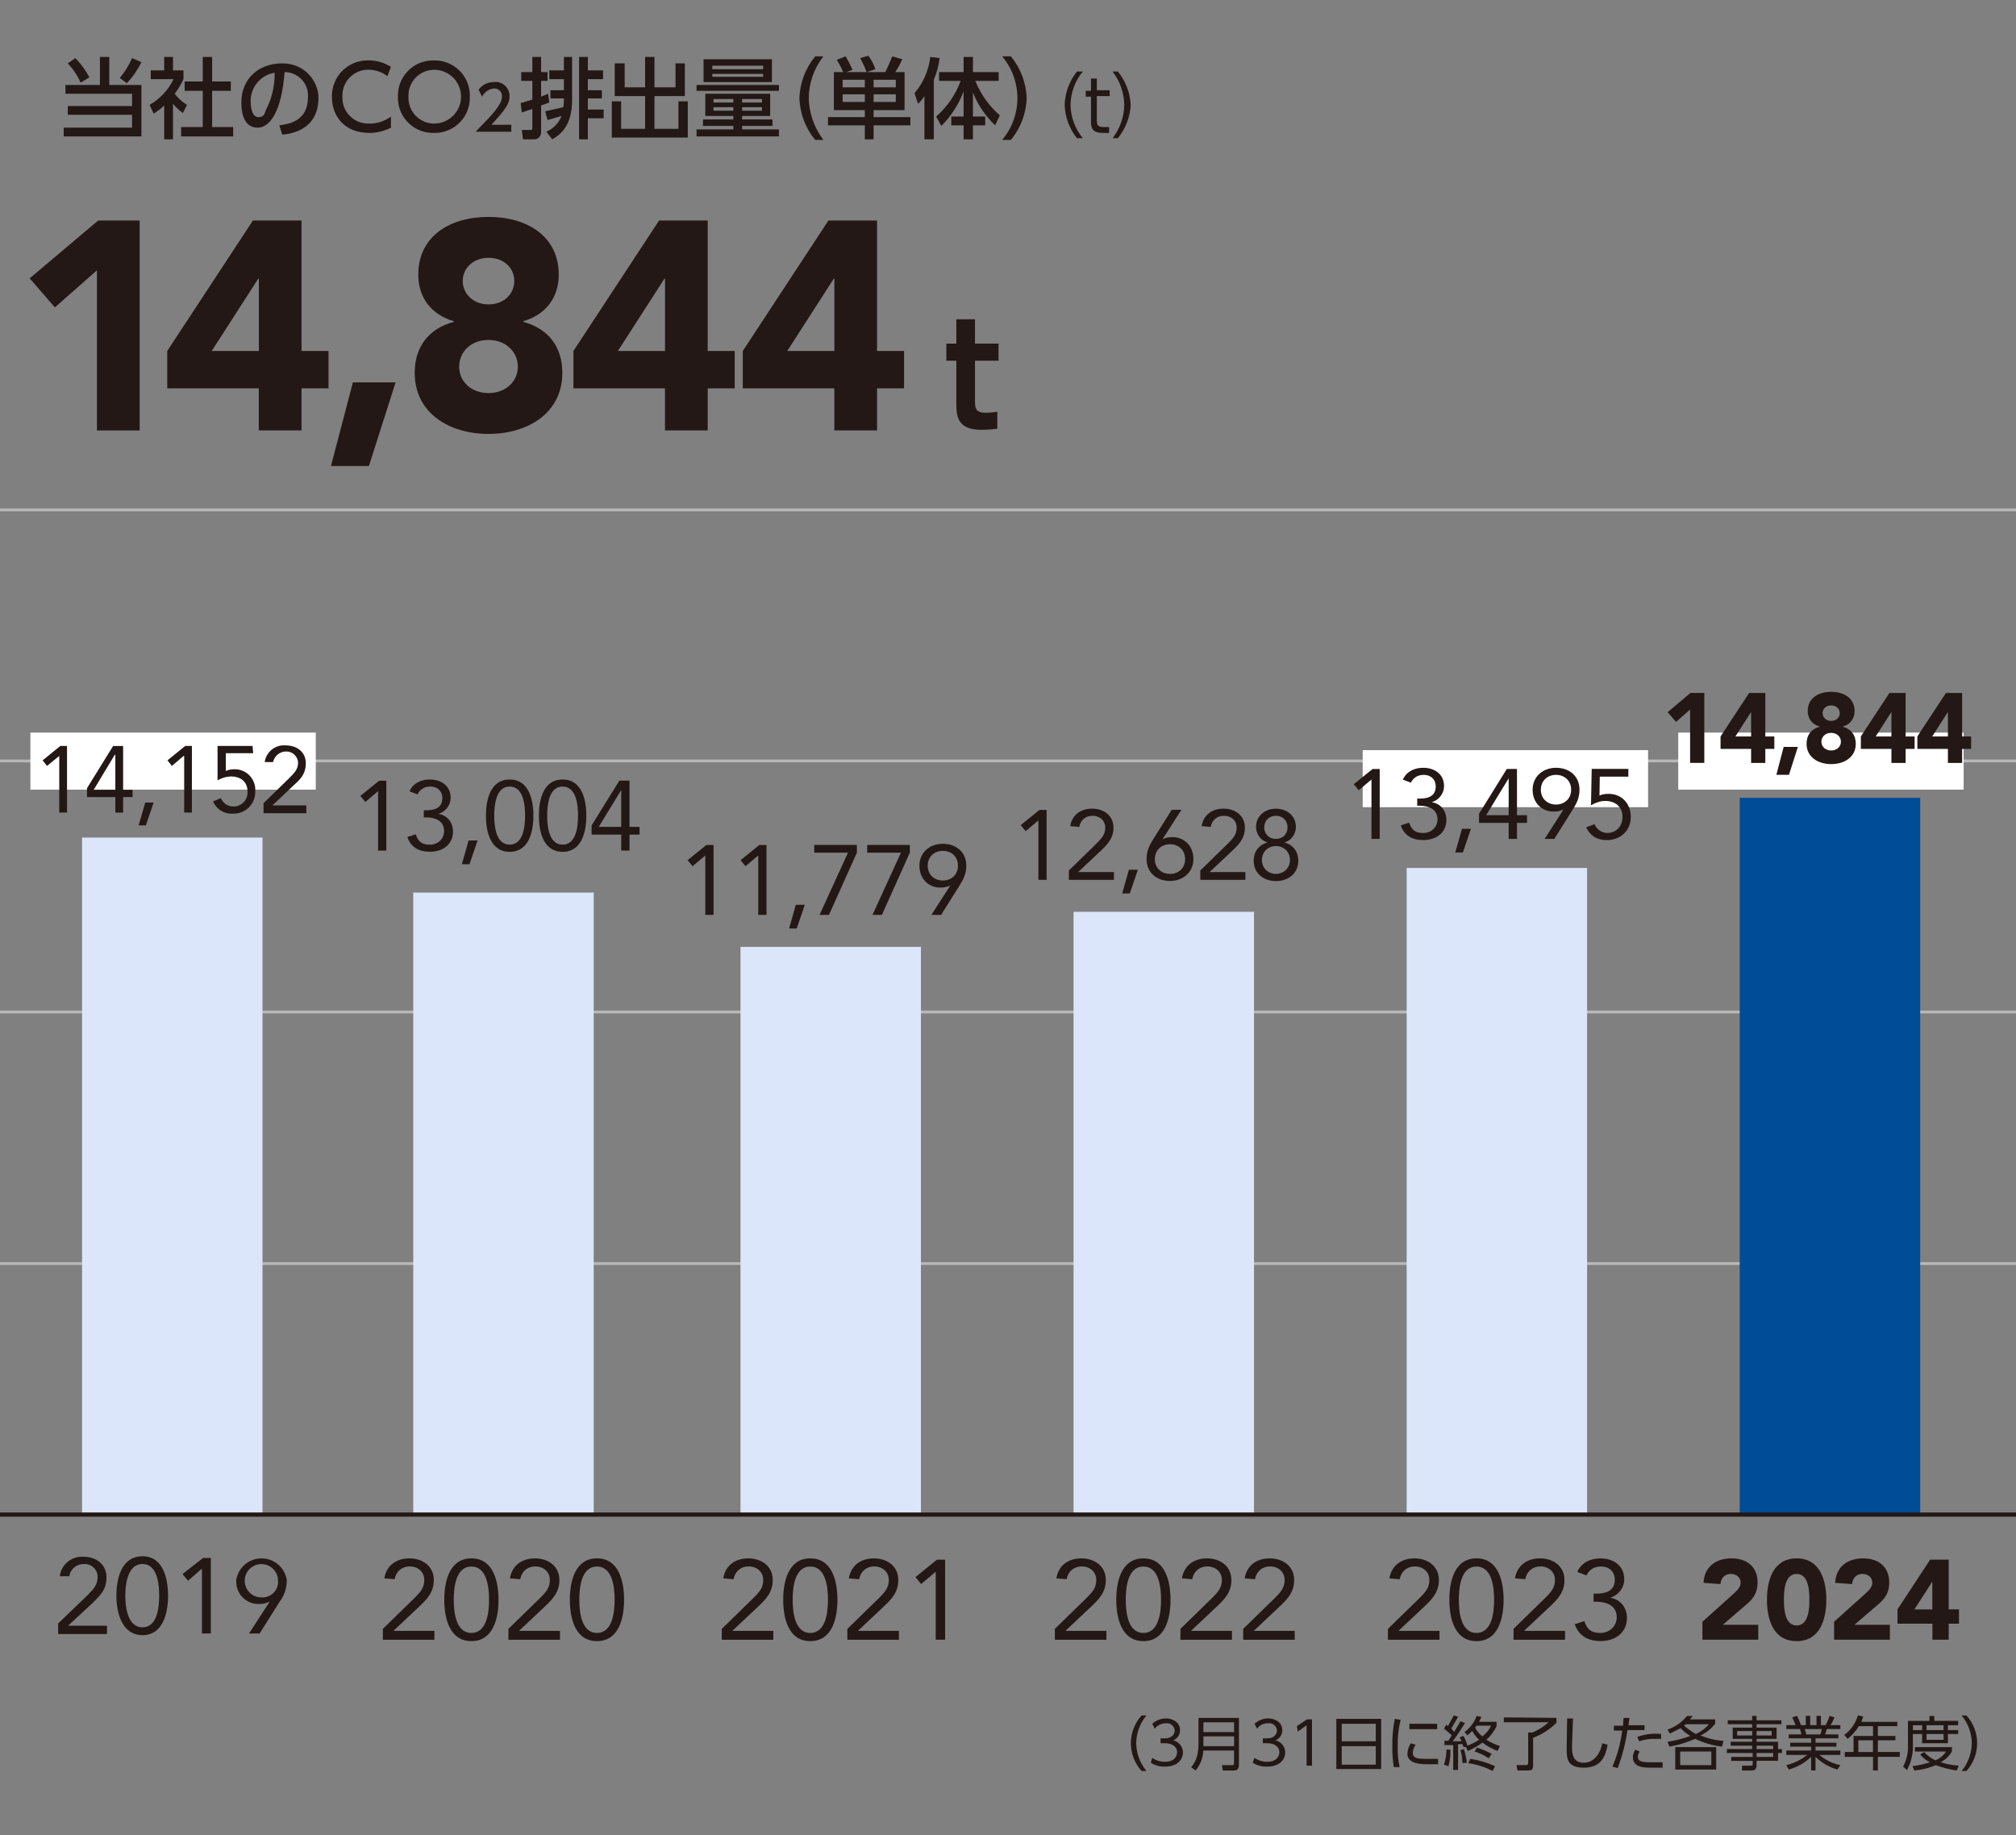 <?xml version="1.0" encoding="UTF-8"?>
<svg id="_レイヤー_2" data-name="レイヤー_2" xmlns="http://www.w3.org/2000/svg" viewBox="0 0 345 314">
  <rect x="0" y="0" width="345" height="314" fill="#808080" stroke="none"/>
  <defs>
    <style>
      .cls-1 {
        fill: #231815;
      }

      .cls-2 {
        fill: #fff;
      }

      .cls-3 {
        fill: #004c97;
      }

      .cls-4, .cls-5, .cls-6 {
        fill: none;
      }

      .cls-7 {
        fill: #dce6fa;
      }

      .cls-5 {
        stroke: #b8b8b8;
        stroke-width: .48px;
      }

      .cls-6 {
        stroke: #231815;
        stroke-width: .72px;
      }

      .cls-8 {
        fill: #231815;
      }
    </style>
  </defs>
  <g id="_レイヤー_1-2" data-name="レイヤー_1">
    <rect class="cls-4" width="345" height="314"/>
    <line class="cls-5" y1="130.19" x2="345" y2="130.19"/>
    <line class="cls-5" y1="87.24" x2="345" y2="87.24"/>
    <line class="cls-5" y1="216.18" x2="345" y2="216.18"/>
    <line class="cls-5" y1="173.14" x2="345" y2="173.14"/>
    <rect class="cls-2" x="5.2" y="125.34" width="48.84" height="9.76"/>
    <rect class="cls-2" x="287.2" y="125.34" width="48.84" height="9.76"/>
    <rect class="cls-2" x="233.2" y="128.34" width="48.84" height="9.76"/>
    <g>
      <path class="cls-1" d="M18.7,9.74v4.8h5.5v8.8h-13.3v-1.5h11.7v-2.2h-11v-1.5h11v-2.1h-11.4v-1.5h5.9v-4.8h1.6ZM13.8,14.14c-.54-1.22-1.29-2.33-2.2-3.3l1.3-.9c.95.98,1.76,2.09,2.4,3.3l-1.5.9ZM20.5,13.34c.86-1.02,1.57-2.17,2.1-3.4l1.6.7c-.65,1.32-1.49,2.53-2.5,3.6l-1.2-.9Z"/>
      <path class="cls-1" d="M29.6,23.84h-1.5v-5.8c-.54.54-1.15,1-1.8,1.4l-.7-1.5c1.78-1.02,3.21-2.55,4.1-4.4h-3.9v-1.5h2.3v-2.3h1.5v2.3h1.8v1.5c-.41.89-.91,1.72-1.5,2.5.58.76,1.29,1.4,2.1,1.9l-.7,1.4c-.64-.46-1.21-.99-1.7-1.6v6.1ZM34.7,9.74h1.6v4.2h3.2v1.6h-3.2v6.2h3.6v1.6h-8.9v-1.6h3.7v-6.2h-3.1v-1.6h3.1v-4.2Z"/>
      <path class="cls-1" d="M47.8,21.44c1.6-.2,4.9-.7,4.9-4.8.17-2.2-1.49-4.12-3.69-4.29-.1,0-.21-.01-.31-.01-.5,6.7-2.5,9.5-4.6,9.5s-2.8-2-2.8-4.3c0-4.2,3.1-6.7,7-6.7s6.2,3.1,6.2,5.9c0,5.7-5.1,6.2-6.2,6.3l-.5-1.6ZM42.9,17.54c0,.9.3,2.5,1.3,2.5s1-.5,1.3-1.2c1.02-1.98,1.54-4.18,1.5-6.4-2.47.4-4.24,2.6-4.1,5.1Z"/>
      <path class="cls-1" d="M66.9,21.84c-1.14.59-2.41.9-3.7.9-4.2,0-6.4-2.8-6.4-6.2-.06-3.37,2.62-6.15,5.99-6.21.14,0,.27,0,.41,0,1.31.02,2.59.4,3.7,1.1l-.6,1.6c-.92-.71-2.04-1.09-3.2-1.1-2.43-.06-4.45,1.86-4.5,4.29,0,.1,0,.2,0,.31-.12,2.43,1.76,4.49,4.18,4.61.17,0,.34,0,.52,0,1.3,0,2.56-.42,3.6-1.2v1.9Z"/>
      <path class="cls-1" d="M74.3,10.34c3.31-.06,6.05,2.58,6.1,5.9,0,.1,0,.2,0,.3.11,3.31-2.48,6.09-5.8,6.2-.1,0-.2,0-.3,0-3.31.11-6.09-2.48-6.2-5.79,0-.14,0-.27,0-.41-.11-3.31,2.48-6.09,5.79-6.2.14,0,.27,0,.41,0ZM74.3,21.14c2.54,0,4.6-2.06,4.6-4.6s-2.06-4.6-4.6-4.6h0c-2.43,0-4.4,1.97-4.4,4.4,0,.07,0,.14,0,.2-.11,2.43,1.77,4.48,4.2,4.6.07,0,.14,0,.2,0Z"/>
      <path class="cls-1" d="M87.5,21.34v1.2h-6.1c.9-1,1.9-1.9,3-3.2s1.5-2.1,1.5-2.8c.06-.72-.48-1.34-1.19-1.4-.07,0-.14,0-.21,0-.86.09-1.62.62-2,1.4l-.6-1.2c.61-.82,1.58-1.31,2.6-1.3,1.32-.17,2.52.77,2.68,2.08.01.11.02.21.02.32,0,1.2-.5,2.1-3.1,4.9h3.4Z"/>
      <path class="cls-1" d="M89.1,17.64l2-.6v-3.2h-1.9v-1.5h1.9v-2.6h1.5v2.6h1.1v1.5h-1.1v2.7l1.2-.5.2,1.5-1.4.5v4.5c.06.66-.43,1.24-1.09,1.3-.07,0-.14,0-.21,0h-1.8l-.2-1.6h1.4c.2,0,.4,0,.4-.3v-3.3l-1.8.6-.2-1.6ZM93.3,19.04l3.1-.7c.08-.5.11-1,.1-1.5h-2.3v-1.4h2.3v-1.9h-2.5v-1.5h2.5v-2.3h1.4v7.4c0,4.6-2.2,6-3.4,6.7l-1-1.3c1.19-.52,2.13-1.49,2.6-2.7l-2.4.7-.4-1.5ZM99.1,9.74h1.5v2.3h2.6v1.5h-2.6v1.9h2.4v1.4h-2.4v1.9h2.7v1.5h-2.7v3.6h-1.5v-14.1Z"/>
      <path class="cls-1" d="M106.9,10.84v4.1h3.5v-5.2h1.6v5.2h3.6v-4.1h1.6v5.6h-5.2v5.6h4.1v-4.7h1.6v6.2h-13v-6.2h1.6v4.7h4.1v-5.6h-5.2v-5.6h1.7Z"/>
      <path class="cls-1" d="M119.2,14.54h14.1v1h-14.1v-1ZM131.8,16.04v3.8h-4.8v.6h5.2v1.1h-5.2v.6h6.3v1.2h-14.1v-1.2h6.3v-.6h-5.2v-1.1h5.2v-.6h-4.8v-3.8h11.1ZM120.4,10.14h11.7v3.9h-11.7v-3.9ZM121.9,11.24v.6h8.7v-.6h-8.7ZM121.9,12.64v.5h8.7v-.5h-8.7ZM122.1,16.94v.6h3.4v-.6h-3.4ZM122.1,18.34v.6h3.4v-.6h-3.4ZM127,16.94v.6h3.4v-.6h-3.4ZM127,18.34v.6h3.4v-.6h-3.4Z"/>
      <path class="cls-1" d="M139.5,23.94c-1.65-2.01-2.6-4.5-2.7-7.1.08-2.63,1.03-5.16,2.7-7.2h1.4c-1.6,2.06-2.48,4.59-2.5,7.2.08,2.57.96,5.05,2.5,7.1h-1.4Z"/>
      <path class="cls-1" d="M144.3,12.34c-.31-.73-.68-1.43-1.1-2.1l1.5-.6c.45.74.85,1.51,1.2,2.3l-1.1.4h3.5c-.3-.83-.67-1.63-1.1-2.4l1.4-.4c.53.69.93,1.47,1.2,2.3l-1.5.5h3.2c.4-.8,1-2.2,1.2-2.7l1.7.5c-.33.77-.73,1.51-1.2,2.2h1.6v6.5h-5.3v1.2h6.3v1.4h-6.3v2.4h-1.5v-2.4h-6.3v-1.4h6.3v-1.2h-5.3v-6.5h1.6ZM144.2,13.64v1.3h3.8v-1.3h-3.8ZM144.2,16.14v1.3h3.8v-1.3h-3.8ZM149.5,13.64v1.3h3.8v-1.3h-3.8ZM149.5,16.14v1.3h3.8v-1.3h-3.8Z"/>
      <path class="cls-1" d="M158.2,16.44c-.29.49-.66.93-1.1,1.3l-.6-1.8c1.5-1.75,2.44-3.91,2.7-6.2l1.6.2c-.16,1.27-.49,2.52-1,3.7v10.2h-1.6v-7.4ZM160.2,19.94c1.89-1.65,3.34-3.75,4.2-6.1h-3.7v-1.5h4.2v-2.6h1.6v2.6h4.4v1.5h-4c.92,2.27,2.36,4.29,4.2,5.9l-.8,1.7c-1.65-1.57-2.95-3.48-3.8-5.6v4.1h2.1v1.5h-2.1v2.4h-1.6v-2.4h-2.1v-1.5h2.1v-4.3c-.83,2.22-2.13,4.23-3.8,5.9l-.9-1.6Z"/>
      <path class="cls-1" d="M171.5,23.94c3.48-4.13,3.48-10.17,0-14.3h1.5c1.67,2.04,2.61,4.57,2.7,7.2-.11,2.6-1.05,5.09-2.7,7.1h-1.5Z"/>
      <path class="cls-1" d="M184.3,23.64c-1.3-1.62-2.04-3.62-2.1-5.7.06-2.08.8-4.08,2.1-5.7h1c-1.33,1.6-2.07,3.62-2.1,5.7.03,2.08.77,4.09,2.1,5.7h-1Z"/>
      <path class="cls-1" d="M186.7,13.44h1v2h2.2v1h-2.2v4c0,.7,0,1.3,1.1,1.3h1v1h-1.1c-2,0-2-1.1-2-2.2v-4h-.9v-1h.9v-2.1Z"/>
      <path class="cls-1" d="M190.4,23.64c1.26-1.64,1.96-3.63,2-5.7-.04-2.07-.74-4.06-2-5.7h.9c1.32,1.62,2.09,3.61,2.2,5.7-.11,2.09-.88,4.08-2.2,5.7h-.9Z"/>
    </g>
    <g>
      <path class="cls-1" d="M195.36,303c-2.44-2.7-2.44-6.8,0-9.5h.83c-1.11,1.34-1.73,3.01-1.75,4.75.03,1.74.65,3.41,1.75,4.75h-.83Z"/>
      <path class="cls-1" d="M197.19,300.75c.63.45,1.39.68,2.17.67,1.58,0,2.08-.92,2.08-1.67s-.67-1.5-2.08-1.5h-.75v-.83h.75c1.17,0,1.67-.75,1.67-1.33-.04-.74-.67-1.3-1.4-1.26-.03,0-.06,0-.1,0-.74,0-1.45.34-1.92.92l-.42-.83c.64-.58,1.47-.91,2.33-.92,1.17,0,2.42.67,2.42,2,.02.77-.45,1.47-1.17,1.75.97.23,1.66,1.09,1.67,2.08,0,1-.75,2.42-3.08,2.42-.86.04-1.7-.2-2.42-.67l.25-.83Z"/>
      <path class="cls-1" d="M212.02,301.92c0,.58-.17,1-.92,1h-1.83l-.17-.92h1.75c.25,0,.33-.08.33-.33v-2.17h-5.25c-.05,1.26-.52,2.46-1.33,3.42l-.75-.58c.5-.58,1.25-1.58,1.25-4v-4.42h6.92v8ZM205.94,294.67v1.67h5.25v-1.67h-5.25ZM205.94,297.08v1.67h5.25v-1.67h-5.25Z"/>
      <path class="cls-1" d="M214.69,300.75c.63.45,1.39.68,2.17.67,1.58,0,2.08-.92,2.08-1.67s-.67-1.5-2.08-1.5h-.75v-.83h.75c1.17,0,1.67-.75,1.67-1.33-.04-.74-.67-1.3-1.4-1.26-.03,0-.06,0-.1,0-.75-.02-1.46.32-1.92.92l-.42-.83c.64-.58,1.47-.91,2.33-.92,1.17,0,2.42.67,2.42,2,.02.77-.45,1.47-1.17,1.75.97.23,1.66,1.09,1.67,2.08,0,1-.75,2.42-3.08,2.42-.88.03-1.75-.2-2.5-.67l.33-.83Z"/>
      <path class="cls-1" d="M223.69,294.17h.83v7.92h-.92v-6.92l-1.5,1.08-.17-.92,1.75-1.17Z"/>
      <path class="cls-1" d="M236.36,294.08v8.58h-7.67v-8.58h7.67ZM229.61,297.92h5.83v-3h-5.83v3ZM229.61,298.75v3.17h5.83v-3.17h-5.83Z"/>
      <path class="cls-1" d="M239.69,294.25c-.37,1.47-.53,2.98-.5,4.5-.04,1.2.07,2.41.33,3.58h-1c-.18-1.16-.26-2.33-.25-3.5-.03-1.59.11-3.19.42-4.75l1,.17ZM242.27,298.5c-.3.41-.48.91-.5,1.42,0,.92,1,1,2.08,1h2.25v.92h-1.83c-1.5,0-3.42-.17-3.42-1.83.04-.62.24-1.23.58-1.75l.83.25ZM245.94,294.92v.92h-4.75v-.92h4.75Z"/>
      <path class="cls-1" d="M247.11,301.92c.28-.83.42-1.71.42-2.58h.67c.04.96-.07,1.91-.33,2.83l-.75-.25ZM250.69,294.83c-.67,1.08-1.33,2.08-2.08,3.08h1.5c-.08-.24-.19-.46-.33-.67l.67-.25c.29.53.51,1.09.67,1.67.7-.26,1.37-.59,2-1-.47-.43-.86-.94-1.17-1.5l-.83.75-.5-.58c.96-.69,1.68-1.64,2.08-2.75l.83.17-.42.83h3v.75c-.42.89-1.01,1.69-1.75,2.33.74.44,1.52.81,2.33,1.08l-.42.83c-.92-.36-1.79-.83-2.58-1.42-.77.57-1.61,1.04-2.5,1.42l-.33-.67h-.42l-.17-.5h-.75v4.42h-.83v-4.25h-1.5v-.75h.67l.58-.92-1.33-1.17.42-.67.25.25c.5-.83.75-1.33,1-1.83l.75.25-1.17,2,.5.58,1.08-1.83.75.33ZM250.27,301.67c-.02-.76-.13-1.52-.33-2.25l.58-.17c.25.76.41,1.54.5,2.33l-.75.08ZM255.44,303c-1.3-.68-2.71-1.13-4.17-1.33l.33-.75c1.47.22,2.9.64,4.25,1.25l-.42.83ZM254.77,300.83c-.74-.51-1.56-.9-2.42-1.17l.42-.67c.86.29,1.7.65,2.5,1.08l-.5.75ZM252.69,295.25l-.25.33c.29.59.72,1.1,1.25,1.5.63-.5,1.14-1.12,1.5-1.83h-2.5Z"/>
      <path class="cls-1" d="M266.36,293.92v.83c-1.14,1.13-2.5,2.01-4,2.58v4.75c0,.75-.33.83-.92.83h-1.75l-.17-.92h1.67c.18,0,.33-.15.33-.33v-5.25h.75c1-.43,1.93-1.02,2.75-1.75h-7.67v-.83l9,.08Z"/>
      <path class="cls-1" d="M269.19,294c-.08,2.75-.17,3.92-.17,4.92s.08,2.67,2,2.67,2.92-1.83,3.17-3.33l.92.25c-.33,1.83-1,3.92-4.08,3.92s-2.92-1.83-2.92-3.58.08-4.08.08-4.83h1Z"/>
      <path class="cls-1" d="M275.94,302.25c.84-1.97,1.4-4.04,1.67-6.17h-1.42v-.83h1.58c-.02-.45.01-.89.08-1.33h1c-.08.5-.08.67-.17,1.25h2.75v.83h-2.92c-.32,2.22-.88,4.4-1.67,6.5l-.92-.25ZM280.61,299.67c-.2.26-.32.58-.33.92,0,.92,1.17.92,2.33.92h1.92v.92h-1.92c-1.17,0-3.17,0-3.17-1.75,0-.48.15-.94.42-1.33l.75.33ZM284.27,297.5h-1c-.93-.03-1.87.11-2.75.42l-.33-.75c1.3-.48,2.7-.65,4.08-.5v.83Z"/>
      <path class="cls-1" d="M294.69,298.83c-1.59-.18-3.14-.63-4.58-1.33-1.42.61-2.9,1.06-4.42,1.33l-.33-.83c1.34-.19,2.65-.53,3.92-1-.63-.35-1.19-.8-1.67-1.33l-1.83.92-.42-.67c1.31-.44,2.47-1.25,3.33-2.33h1l-.5.58h4.33v.75c-.67.85-1.52,1.53-2.5,2,1.24.53,2.57.85,3.92.92l-.25,1ZM293.69,302.75h-7v-3.83h7v3.83ZM292.86,299.67h-5.33v2.33h5.33v-2.33ZM288.44,295c0,.08-.17.17-.25.25.62.53,1.29,1,2,1.42.87-.37,1.64-.94,2.25-1.67h-4Z"/>
      <path class="cls-1" d="M304.86,295h-4.25v.58h3.42v1.92h-3.42v.5h3.67v1.25h.67v.67h-.67v1.33h-3.67v.75c0,.33-.08.92-.83.92h-1.67v-.83h1.5c.25,0,.33-.08.33-.25v-.58h-3.67v-.67h3.67v-.67h-4.42v-.67h4.33v-.58h-3.67v-.67h3.67v-.5h-3.33v-1.92h3.33v-.58h-4.17v-.67h4.17v-.75h.75v.75h4.25v.67ZM299.86,296.17h-2.58v.75h2.58v-.75ZM303.19,296.17h-2.58v.75h2.58v-.75ZM303.44,298.67h-2.83v.58h2.83v-.58ZM303.44,299.92h-2.83v.67h2.83v-.67Z"/>
      <path class="cls-1" d="M314.44,302.75c-1.41-.4-2.7-1.14-3.75-2.17v2.33h-.75v-2.33c-1.08,1.03-2.39,1.78-3.83,2.17l-.42-.75c1.31-.32,2.53-.92,3.58-1.75h-3.58v-.75h4.25v-.67h-3.58v-.67h3.58v-.75h-3.83v-.67h2.17c-.07-.31-.15-.62-.25-.92h-2.33v-.67h1.58c-.17-.45-.36-.9-.58-1.33l.83-.25c.26.51.48,1.04.67,1.58h.83v-1.58h.75v1.58h1.08v-1.58h.75v1.58h.83c.26-.51.48-1.04.67-1.58l.83.25c-.19.46-.41.91-.67,1.33h1.67v.67h-2.33c-.08.42-.17.5-.25.92h2.25v.67h-3.92v.75h3.58v.67h-3.58v.67h4.25v.75h-3.58c1.03.88,2.26,1.48,3.58,1.75l-.5.75ZM311.52,296.75c.1-.3.19-.61.25-.92h-2.92c.11.3.2.6.25.92h2.42Z"/>
      <path class="cls-1" d="M324.69,294.58v.75h-3.33v1.67h3v.75h-3v2h3.75v.83h-3.75v2.33h-.83v-2.33h-4.83v-.83h1.5v-2.75h3.33v-1.67h-2.42c-.51.83-1.16,1.56-1.92,2.17l-.58-.67c1.12-.82,1.94-2,2.33-3.33l.92.17c-.09.31-.2.62-.33.92h6.17ZM320.52,297.75h-2.5v2h2.5v-2Z"/>
      <path class="cls-1" d="M330.19,294.42v-.83h.83v.83h4.08v.75h-1.75v.83h1.75v.67h-1.75v1.58h-4.42v-1.58h-1.58v1.75c.07,1.54-.28,3.06-1,4.42l-.67-.58c.62-1.18.91-2.5.83-3.83v-4h3.67ZM334.86,302.92c-1.22-.18-2.42-.49-3.58-.92-1.17.49-2.4.8-3.67.92l-.33-.75c1.02-.12,2.02-.35,3-.67-.66-.3-1.23-.76-1.67-1.33l.67-.42c.53.6,1.19,1.08,1.92,1.42.75-.3,1.39-.83,1.83-1.5h-5.33v-.75h6.33v.75c-.46.78-1.12,1.41-1.92,1.83,1,.32,2.03.52,3.08.58l-.33.83ZM328.94,295.17h-1.58v.83h1.58v-.83ZM332.61,295.17h-2.92v.83h2.92v-.83ZM332.61,296.67h-2.92v1h2.92v-1Z"/>
      <path class="cls-1" d="M335.69,303c1.1-1.34,1.72-3.01,1.75-4.75-.02-1.74-.64-3.41-1.75-4.75h.83c2.44,2.7,2.44,6.8,0,9.5h-.83Z"/>
    </g>
    <g>
      <path class="cls-1" d="M9.95,277.76l4.94-4.75c1.24-1.24,1.81-1.9,1.81-3.23,0-1.21-.97-2.19-2.18-2.19-.07,0-.13,0-.2,0-1.23-.01-2.28.88-2.47,2.09h-1.62c.25-2.03,2.05-3.49,4.09-3.33,2.09,0,3.9,1.24,3.9,3.52s-1.24,3.23-2.47,4.47l-4.09,3.8h6.65v1.43h-8.36v-1.81Z"/>
      <path class="cls-1" d="M24.39,266.26c3.52,0,4.37,3.8,4.37,6.75s-.86,6.75-4.37,6.75-4.47-3.8-4.47-6.75.86-6.75,4.47-6.75ZM24.39,278.42c2.57,0,2.85-3.52,2.85-5.42s-.29-5.42-2.85-5.42-2.95,3.52-2.95,5.42.38,5.42,2.95,5.42Z"/>
      <path class="cls-1" d="M36.08,279.47h-1.52v-11.02h-.1l-2.28,2-.95-1.14,3.52-2.76h1.33v12.92Z"/>
      <path class="cls-1" d="M46.15,274.05h-.1c-.53.27-1.12.4-1.71.38-2.1.06-3.85-1.6-3.91-3.69,0-.13,0-.26,0-.39.35-2.39,2.58-4.04,4.97-3.68,1.9.28,3.4,1.78,3.68,3.68,0,1.34-.43,2.64-1.24,3.71l-3.42,5.42h-1.81l3.52-5.42ZM47.58,270.54c.05-1.57-1.18-2.89-2.76-2.94-1.57-.05-2.89,1.18-2.94,2.76-.05,1.57,1.18,2.89,2.76,2.94.06,0,.12,0,.19,0,1.47.05,2.7-1.09,2.76-2.56,0-.06,0-.13,0-.19h0Z"/>
    </g>
    <g>
      <path class="cls-1" d="M11.47,139.02h-1.33v-9.69h0l-2.09,1.71-.76-.95,3.04-2.47h1.14v11.4Z"/>
      <path class="cls-1" d="M21.07,135.13h1.62v1.24h-1.62v2.66h-1.33v-2.66h-4.85v-1.52l4.47-7.22h1.71v7.51ZM19.74,129.14h-.1l-3.61,5.99h3.71v-5.99Z"/>
      <path class="cls-1" d="M24.96,141.21h-1.24l1.14-3.9h1.43l-1.33,3.9Z"/>
      <path class="cls-1" d="M32.85,139.02h-1.33v-9.69h-.1l-2,1.71-.76-.95,3.04-2.47h1.14v11.4Z"/>
      <path class="cls-1" d="M43.3,128.86h-4.66v3.04c.45-.19.94-.29,1.43-.29,1.94-.06,3.56,1.47,3.62,3.41,0,.13,0,.26-.01.39.06,2.05-1.56,3.75-3.6,3.8-.1,0-.19,0-.29,0-1.44.07-2.77-.76-3.33-2.09l1.33-.57c.35.85,1.17,1.42,2.09,1.43,1.31.06,2.42-.96,2.48-2.27,0-.1,0-.2,0-.3,0-1.71-1.24-2.57-2.85-2.57-.8.03-1.59.26-2.28.67v-5.89h5.99l.1,1.24Z"/>
      <path class="cls-1" d="M45.11,137.41l4.28-4.18c1.05-1.05,1.62-1.62,1.62-2.76-.05-1.1-.99-1.95-2.09-1.9h0c-1.06.02-1.96.77-2.19,1.81h-1.43c.25-1.76,1.84-3.02,3.61-2.85,1.81,0,3.42,1.05,3.42,3.04s-1.05,2.85-2.19,3.9l-3.52,3.33h5.8v1.33h-7.32v-1.71Z"/>
    </g>
    <rect class="cls-7" x="14.04" y="143.3" width="30.88" height="115.78"/>
    <rect class="cls-7" x="70.72" y="152.71" width="30.88" height="106.4"/>
    <rect class="cls-7" x="126.72" y="162" width="30.88" height="97.1"/>
    <g>
      <path class="cls-8" d="M16.59,46.25l-7.2,6.34-4.31-4.97,11.72-9.89h7.1v35.92h-7.31v-27.4Z"/>
      <path class="cls-8" d="M44.3,66.44h-15.68v-6.39l14.66-22.32h8.32v22.32h4.62v6.39h-4.62v7.2h-7.31v-7.2ZM44.3,47.67h-.1l-7.97,12.38h8.07v-12.38Z"/>
      <path class="cls-8" d="M60.39,65.42h7.31l-4.57,14.31h-6.49l3.75-14.31Z"/>
      <path class="cls-8" d="M83.6,37.11c6.6,0,12.02,3.3,12.02,9.89,0,3.91-2.23,6.85-6.09,7.96v.1c4.31,1.17,6.7,4.26,6.7,8.73,0,6.95-5.99,10.45-12.63,10.45s-12.63-3.5-12.63-10.45c0-4.46,2.38-7.56,6.7-8.73v-.1c-3.86-1.12-6.09-4.06-6.09-7.96,0-6.6,5.43-9.89,12.02-9.89ZM83.6,67.25c2.99,0,5.02-2.03,5.02-4.52s-2.03-4.57-5.02-4.57-5.02,2.03-5.02,4.57,2.03,4.52,5.02,4.52ZM83.6,52.08c2.64,0,4.41-1.78,4.41-4.01s-1.78-3.96-4.41-3.96-4.41,1.78-4.41,3.96,1.78,4.01,4.41,4.01Z"/>
      <path class="cls-8" d="M113.81,66.44h-15.68v-6.39l14.66-22.32h8.32v22.32h4.62v6.39h-4.62v7.2h-7.31v-7.2ZM113.81,47.67h-.1l-7.97,12.38h8.07v-12.38Z"/>
      <path class="cls-8" d="M142.79,66.44h-15.68v-6.39l14.66-22.32h8.32v22.32h4.62v6.39h-4.62v7.2h-7.31v-7.2ZM142.79,47.67h-.1l-7.97,12.38h8.07v-12.38Z"/>
    </g>
    <path class="cls-8" d="M163.66,54.63h3.19v4.16h4.03v2.92h-4.03v6.93c0,1.23.15,1.98,1.84,1.98.72,0,1.57-.12,1.98-.17v2.9c-.43.05-1.47.19-2.71.19-4.3,0-4.3-2.56-4.3-4.71v-7.12h-1.71v-2.92h1.71v-4.16Z"/>
    <g>
      <path class="cls-8" d="M65.52,278.68l5.16-5.03c1.3-1.26,1.93-1.99,1.93-3.33,0-1.43-1.12-2.32-2.49-2.32s-2.34.87-2.59,2.19l-1.76-.15c.37-2.24,2.09-3.42,4.29-3.42s4.18,1.28,4.18,3.71c0,2.19-1.29,3.4-2.67,4.7l-4.21,3.96v.04h6.98v1.51h-8.82v-1.86Z"/>
      <path class="cls-8" d="M80.67,266.62c3.77,0,4.64,3.96,4.64,7.08s-.87,7.08-4.64,7.08-4.64-3.96-4.64-7.08.87-7.08,4.64-7.08ZM80.67,279.38c2.71,0,3.02-3.67,3.02-5.68s-.31-5.68-3.02-5.68-3.02,3.67-3.02,5.68.31,5.68,3.02,5.68Z"/>
      <path class="cls-8" d="M87.01,278.68l5.16-5.03c1.3-1.26,1.93-1.99,1.93-3.33,0-1.43-1.12-2.32-2.49-2.32s-2.34.87-2.59,2.19l-1.76-.15c.37-2.24,2.09-3.42,4.29-3.42s4.18,1.28,4.18,3.71c0,2.19-1.29,3.4-2.67,4.7l-4.21,3.96v.04h6.98v1.51h-8.82v-1.86Z"/>
      <path class="cls-8" d="M102.16,266.62c3.77,0,4.64,3.96,4.64,7.08s-.87,7.08-4.64,7.08-4.64-3.96-4.64-7.08.87-7.08,4.64-7.08ZM102.16,279.38c2.71,0,3.02-3.67,3.02-5.68s-.31-5.68-3.02-5.68-3.02,3.67-3.02,5.68.31,5.68,3.02,5.68Z"/>
    </g>
    <g>
      <path class="cls-8" d="M66.12,145.53h-1.42v-10.14h-.03l-2.15,1.81-.85-1.03,3.21-2.6h1.23v11.97Z"/>
      <path class="cls-8" d="M72.54,138.63h.44c1.18,0,2.72-.27,2.72-2.08,0-1.22-.85-1.98-2.05-1.98-1,0-1.78.46-2.2,1.34l-1.37-.52c.57-1.35,1.94-2.03,3.47-2.03,1.91,0,3.57,1.06,3.57,3.13,0,1.25-.85,2.37-2.05,2.74v.03c1.52.25,2.45,1.5,2.45,3.01,0,2.28-1.83,3.46-3.96,3.46-1.81,0-3.25-.74-3.85-2.52l1.44-.47c.41,1.29,1.1,1.78,2.42,1.78s2.43-.96,2.43-2.35c0-1.76-1.56-2.32-3.03-2.32h-.44v-1.22Z"/>
      <path class="cls-8" d="M80.34,147.86h-1.3l1.15-4.06h1.54l-1.39,4.06Z"/>
      <path class="cls-8" d="M87.22,133.36c3.3,0,4.06,3.47,4.06,6.19s-.76,6.19-4.06,6.19-4.06-3.46-4.06-6.19.76-6.19,4.06-6.19ZM87.22,144.51c2.37,0,2.64-3.21,2.64-4.97s-.27-4.97-2.64-4.97-2.64,3.21-2.64,4.97.27,4.97,2.64,4.97Z"/>
      <path class="cls-8" d="M96.28,133.36c3.3,0,4.06,3.47,4.06,6.19s-.76,6.19-4.06,6.19-4.06-3.46-4.06-6.19.76-6.19,4.06-6.19ZM96.28,144.51c2.37,0,2.64-3.21,2.64-4.97s-.27-4.97-2.64-4.97-2.64,3.21-2.64,4.97.27,4.97,2.64,4.97Z"/>
      <path class="cls-8" d="M107.73,141.47h1.72v1.32h-1.72v2.74h-1.42v-2.74h-5.07v-1.57l4.75-7.66h1.74v7.91ZM106.31,135.21h-.03l-3.82,6.26h3.85v-6.26Z"/>
    </g>
    <g>
      <path class="cls-8" d="M123.52,278.68l5.16-5.03c1.3-1.26,1.93-1.99,1.93-3.33,0-1.43-1.12-2.32-2.49-2.32s-2.34.87-2.59,2.19l-1.76-.15c.37-2.24,2.09-3.42,4.29-3.42s4.18,1.28,4.18,3.71c0,2.19-1.29,3.4-2.67,4.7l-4.21,3.96v.04h6.98v1.51h-8.82v-1.86Z"/>
      <path class="cls-8" d="M138.67,266.62c3.77,0,4.64,3.96,4.64,7.08s-.87,7.08-4.64,7.08-4.64-3.96-4.64-7.08.87-7.08,4.64-7.08ZM138.67,279.38c2.71,0,3.02-3.67,3.02-5.68s-.31-5.68-3.02-5.68-3.02,3.67-3.02,5.68.31,5.68,3.02,5.68Z"/>
      <path class="cls-8" d="M145.01,278.68l5.16-5.03c1.3-1.26,1.93-1.99,1.93-3.33,0-1.43-1.12-2.32-2.49-2.32s-2.34.87-2.59,2.19l-1.76-.15c.37-2.24,2.09-3.42,4.29-3.42s4.18,1.28,4.18,3.71c0,2.19-1.29,3.4-2.67,4.7l-4.21,3.96v.04h6.98v1.51h-8.82v-1.86Z"/>
      <path class="cls-8" d="M161.75,280.54h-1.62v-11.6h-.04l-2.46,2.07-.97-1.18,3.67-2.98h1.41v13.69Z"/>
    </g>
    <g>
      <path class="cls-8" d="M122.12,156.53h-1.42v-10.14h-.03l-2.15,1.81-.85-1.03,3.21-2.6h1.23v11.97Z"/>
      <path class="cls-8" d="M131.18,156.53h-1.42v-10.14h-.03l-2.15,1.81-.85-1.03,3.21-2.6h1.23v11.97Z"/>
      <path class="cls-8" d="M136.34,158.86h-1.3l1.15-4.06h1.54l-1.39,4.06Z"/>
      <path class="cls-8" d="M146.64,145.88l-4.78,10.65h-1.61l4.87-10.65h-5.78v-1.32h7.3v1.32Z"/>
      <path class="cls-8" d="M155.7,145.88l-4.78,10.65h-1.61l4.87-10.65h-5.78v-1.32h7.3v1.32Z"/>
      <path class="cls-8" d="M162.6,151.54l-.03-.03c-.44.25-1.12.35-1.61.35-2.08,0-3.62-1.52-3.62-3.75s1.74-3.75,4.01-3.75,4.01,1.42,4.01,3.75c0,1.39-.49,2.33-1.13,3.36l-3.18,5.06h-1.66l3.21-4.99ZM163.94,148.11c0-1.56-1.15-2.54-2.59-2.54s-2.59.98-2.59,2.54,1.15,2.54,2.59,2.54,2.59-.98,2.59-2.54Z"/>
    </g>
    <rect class="cls-7" x="183.72" y="156" width="30.88" height="103.1"/>
    <g>
      <path class="cls-8" d="M180.52,278.68l5.16-5.03c1.3-1.26,1.93-1.99,1.93-3.33,0-1.43-1.12-2.32-2.49-2.32s-2.34.87-2.59,2.19l-1.76-.15c.37-2.24,2.09-3.42,4.29-3.42s4.18,1.28,4.18,3.71c0,2.19-1.29,3.4-2.67,4.7l-4.21,3.96v.04h6.98v1.51h-8.82v-1.86Z"/>
      <path class="cls-8" d="M195.67,266.62c3.77,0,4.64,3.96,4.64,7.08s-.87,7.08-4.64,7.08-4.64-3.96-4.64-7.08.87-7.08,4.64-7.08ZM195.67,279.38c2.71,0,3.02-3.67,3.02-5.68s-.31-5.68-3.02-5.68-3.02,3.67-3.02,5.68.31,5.68,3.02,5.68Z"/>
      <path class="cls-8" d="M202.01,278.68l5.16-5.03c1.3-1.26,1.93-1.99,1.93-3.33,0-1.43-1.12-2.32-2.49-2.32s-2.34.87-2.59,2.19l-1.76-.15c.37-2.24,2.09-3.42,4.29-3.42s4.18,1.28,4.18,3.71c0,2.19-1.29,3.4-2.67,4.7l-4.21,3.96v.04h6.98v1.51h-8.82v-1.86Z"/>
      <path class="cls-8" d="M212.75,278.68l5.16-5.03c1.3-1.26,1.93-1.99,1.93-3.33,0-1.43-1.12-2.32-2.49-2.32s-2.34.87-2.59,2.19l-1.76-.15c.37-2.24,2.09-3.42,4.29-3.42s4.18,1.28,4.18,3.71c0,2.19-1.29,3.4-2.67,4.7l-4.21,3.96v.04h6.98v1.51h-8.82v-1.86Z"/>
    </g>
    <g>
      <path class="cls-8" d="M179.12,150.53h-1.42v-10.14h-.03l-2.15,1.81-.85-1.03,3.21-2.6h1.23v11.97Z"/>
      <path class="cls-8" d="M182.94,148.91l4.51-4.4c1.13-1.1,1.69-1.74,1.69-2.91,0-1.25-.98-2.03-2.18-2.03s-2.05.76-2.27,1.91l-1.54-.14c.32-1.96,1.83-2.99,3.75-2.99s3.65,1.12,3.65,3.25c0,1.91-1.13,2.98-2.33,4.11l-3.69,3.47v.03h6.1v1.32h-7.71v-1.62Z"/>
      <path class="cls-8" d="M193.34,152.86h-1.3l1.15-4.06h1.54l-1.39,4.06Z"/>
      <path class="cls-8" d="M198.97,143.55l.03.03c.44-.25,1.12-.36,1.61-.36,2.08,0,3.62,1.52,3.62,3.75s-1.74,3.75-4.01,3.75-4.01-1.42-4.01-3.75c0-1.39.49-2.33,1.13-3.37l3.18-5.05h1.66l-3.21,4.99ZM197.63,146.98c0,1.55,1.15,2.54,2.59,2.54s2.59-.98,2.59-2.54-1.15-2.54-2.59-2.54-2.59.98-2.59,2.54Z"/>
      <path class="cls-8" d="M205.43,148.91l4.51-4.4c1.13-1.1,1.69-1.74,1.69-2.91,0-1.25-.98-2.03-2.18-2.03s-2.05.76-2.27,1.91l-1.54-.14c.32-1.96,1.83-2.99,3.75-2.99s3.65,1.12,3.65,3.25c0,1.91-1.13,2.98-2.33,4.11l-3.69,3.47v.03h6.1v1.32h-7.71v-1.62Z"/>
      <path class="cls-8" d="M218.35,138.36c1.93,0,3.42,1.25,3.42,3.13,0,1.13-.74,2.32-1.96,2.64v.03c1.44.3,2.37,1.57,2.37,3.08,0,2.18-1.69,3.5-3.82,3.5s-3.82-1.32-3.82-3.5c0-1.5.93-2.77,2.37-3.08v-.03c-1.22-.32-1.96-1.51-1.96-2.64,0-1.88,1.49-3.13,3.42-3.13ZM218.35,149.51c1.34,0,2.4-.98,2.4-2.38s-1.07-2.38-2.4-2.38-2.4.98-2.4,2.38,1.06,2.38,2.4,2.38ZM218.35,143.53c1.18,0,1.99-.85,1.99-1.98s-.81-1.98-1.99-1.98-2,.85-2,1.98.81,1.98,2,1.98Z"/>
    </g>
    <rect class="cls-7" x="240.72" y="148.5" width="30.88" height="110.6"/>
    <rect class="cls-3" x="297.72" y="136.5" width="30.88" height="122.6"/>
    <g>
      <path class="cls-8" d="M237.52,278.68l5.16-5.03c1.3-1.26,1.93-1.99,1.93-3.33,0-1.43-1.12-2.32-2.49-2.32s-2.34.87-2.59,2.19l-1.76-.15c.37-2.24,2.09-3.42,4.29-3.42s4.18,1.28,4.18,3.71c0,2.19-1.29,3.4-2.67,4.7l-4.21,3.96v.04h6.98v1.51h-8.82v-1.86Z"/>
      <path class="cls-8" d="M252.67,266.62c3.77,0,4.64,3.96,4.64,7.08s-.87,7.08-4.64,7.08-4.64-3.96-4.64-7.08.87-7.08,4.64-7.08ZM252.67,279.38c2.71,0,3.02-3.67,3.02-5.68s-.31-5.68-3.02-5.68-3.02,3.67-3.02,5.68.31,5.68,3.02,5.68Z"/>
      <path class="cls-8" d="M259.01,278.68l5.16-5.03c1.3-1.26,1.93-1.99,1.93-3.33,0-1.43-1.12-2.32-2.49-2.32s-2.34.87-2.59,2.19l-1.76-.15c.37-2.24,2.09-3.42,4.29-3.42s4.18,1.28,4.18,3.71c0,2.19-1.29,3.4-2.67,4.7l-4.21,3.96v.04h6.98v1.51h-8.82v-1.86Z"/>
      <path class="cls-8" d="M272.73,272.65h.5c1.35,0,3.11-.31,3.11-2.38,0-1.39-.97-2.26-2.34-2.26-1.14,0-2.03.52-2.51,1.53l-1.57-.6c.66-1.55,2.22-2.32,3.96-2.32,2.18,0,4.08,1.22,4.08,3.58,0,1.43-.97,2.71-2.34,3.13v.04c1.74.29,2.8,1.72,2.8,3.44,0,2.61-2.09,3.96-4.52,3.96-2.07,0-3.71-.85-4.41-2.88l1.64-.54c.46,1.47,1.26,2.03,2.76,2.03s2.78-1.1,2.78-2.69c0-2.01-1.78-2.65-3.46-2.65h-.5v-1.39Z"/>
    </g>
    <g>
      <path class="cls-8" d="M291.34,277.46l5.32-4.78c.54-.5,1.22-1.08,1.22-1.91,0-.93-.79-1.49-1.68-1.49-1.06,0-1.7.75-1.78,1.74l-2.9-.21c.17-2.82,2.15-4.19,4.83-4.19,2.49,0,4.43,1.37,4.43,4.12,0,1.76-.75,2.76-1.8,3.67l-4.16,3.58h6.07v2.55h-9.55v-3.07Z"/>
      <path class="cls-8" d="M307.46,266.62c4.06,0,5.08,3.83,5.08,7.08s-1.02,7.08-5.08,7.08-5.08-3.83-5.08-7.08,1.02-7.08,5.08-7.08ZM307.46,278.1c2.09,0,2.18-2.98,2.18-4.41s-.1-4.41-2.18-4.41-2.18,2.98-2.18,4.41.1,4.41,2.18,4.41Z"/>
      <path class="cls-8" d="M313.87,277.46l5.32-4.78c.54-.5,1.22-1.08,1.22-1.91,0-.93-.79-1.49-1.68-1.49-1.06,0-1.7.75-1.78,1.74l-2.9-.21c.17-2.82,2.15-4.19,4.83-4.19,2.49,0,4.43,1.37,4.43,4.12,0,1.76-.75,2.76-1.8,3.67l-4.16,3.58h6.07v2.55h-9.55v-3.07Z"/>
      <path class="cls-8" d="M330.69,277.79h-5.97v-2.44l5.59-8.51h3.17v8.51h1.76v2.44h-1.76v2.75h-2.78v-2.75ZM330.69,270.64h-.04l-3.04,4.72h3.07v-4.72Z"/>
    </g>
    <g>
      <path class="cls-8" d="M236.12,143.53h-1.42v-10.14h-.03l-2.15,1.81-.85-1.03,3.21-2.6h1.23v11.97Z"/>
      <path class="cls-8" d="M242.54,136.63h.44c1.18,0,2.72-.27,2.72-2.08,0-1.22-.85-1.98-2.05-1.98-1,0-1.78.46-2.2,1.34l-1.37-.52c.57-1.35,1.94-2.03,3.47-2.03,1.91,0,3.57,1.06,3.57,3.13,0,1.25-.85,2.37-2.05,2.74v.03c1.52.25,2.45,1.5,2.45,3.01,0,2.28-1.83,3.46-3.96,3.46-1.81,0-3.25-.74-3.85-2.52l1.44-.47c.41,1.29,1.1,1.78,2.42,1.78s2.43-.96,2.43-2.35c0-1.76-1.56-2.32-3.03-2.32h-.44v-1.22Z"/>
      <path class="cls-8" d="M250.34,145.86h-1.3l1.15-4.06h1.54l-1.39,4.06Z"/>
      <path class="cls-8" d="M259.6,139.47h1.72v1.32h-1.72v2.74h-1.42v-2.74h-5.07v-1.57l4.75-7.66h1.74v7.91ZM258.18,133.21h-.03l-3.82,6.26h3.85v-6.26Z"/>
      <path class="cls-8" d="M267.54,138.54l-.03-.03c-.44.25-1.12.35-1.61.35-2.08,0-3.62-1.52-3.62-3.75s1.74-3.75,4.01-3.75,4.01,1.42,4.01,3.75c0,1.39-.49,2.33-1.13,3.36l-3.18,5.06h-1.66l3.21-4.99ZM268.87,135.11c0-1.56-1.15-2.54-2.59-2.54s-2.59.98-2.59,2.54,1.15,2.54,2.59,2.54,2.59-.98,2.59-2.54Z"/>
      <path class="cls-8" d="M278.66,132.88h-4.89l-.05,3.23c.46-.22,1.05-.29,1.54-.29,2.3,0,3.82,1.69,3.82,3.94,0,2.38-1.78,3.97-4.11,3.97-1.81,0-2.89-.86-3.53-2.18l1.42-.54c.41.9,1.22,1.5,2.23,1.5,1.44,0,2.57-1.1,2.57-2.76,0-1.76-1.28-2.72-2.96-2.72-.81,0-1.72.32-2.43.74l.12-6.22h6.27v1.32Z"/>
    </g>
    <g>
      <path class="cls-8" d="M289.22,121.4l-2.4,2.11-1.44-1.66,3.91-3.3h2.37v11.97h-2.43v-9.13Z"/>
      <path class="cls-8" d="M299.66,128.13h-5.22v-2.13l4.89-7.44h2.77v7.44h1.54v2.13h-1.54v2.4h-2.43v-2.4ZM299.66,121.87h-.03l-2.65,4.13h2.69v-4.13Z"/>
      <path class="cls-8" d="M305.24,127.79h2.43l-1.52,4.77h-2.16l1.25-4.77Z"/>
      <path class="cls-8" d="M313.37,118.36c2.2,0,4.01,1.1,4.01,3.3,0,1.3-.74,2.28-2.03,2.65v.03c1.44.39,2.23,1.42,2.23,2.91,0,2.32-2,3.48-4.21,3.48s-4.21-1.17-4.21-3.48c0-1.49.79-2.52,2.23-2.91v-.03c-1.29-.37-2.03-1.35-2.03-2.65,0-2.2,1.81-3.3,4.01-3.3ZM313.37,128.4c1,0,1.67-.68,1.67-1.5s-.68-1.52-1.67-1.52-1.67.68-1.67,1.52.68,1.5,1.67,1.5ZM313.37,123.34c.88,0,1.47-.59,1.47-1.33s-.59-1.32-1.47-1.32-1.47.59-1.47,1.32.59,1.33,1.47,1.33Z"/>
      <path class="cls-8" d="M323.67,128.13h-5.22v-2.13l4.89-7.44h2.77v7.44h1.54v2.13h-1.54v2.4h-2.43v-2.4ZM323.67,121.87h-.03l-2.65,4.13h2.69v-4.13Z"/>
      <path class="cls-8" d="M333.34,128.13h-5.22v-2.13l4.89-7.44h2.77v7.44h1.54v2.13h-1.54v2.4h-2.43v-2.4ZM333.34,121.87h-.03l-2.65,4.13h2.69v-4.13Z"/>
    </g>
    <line class="cls-6" y1="259.13" x2="345" y2="259.13"/>
  </g>
</svg>